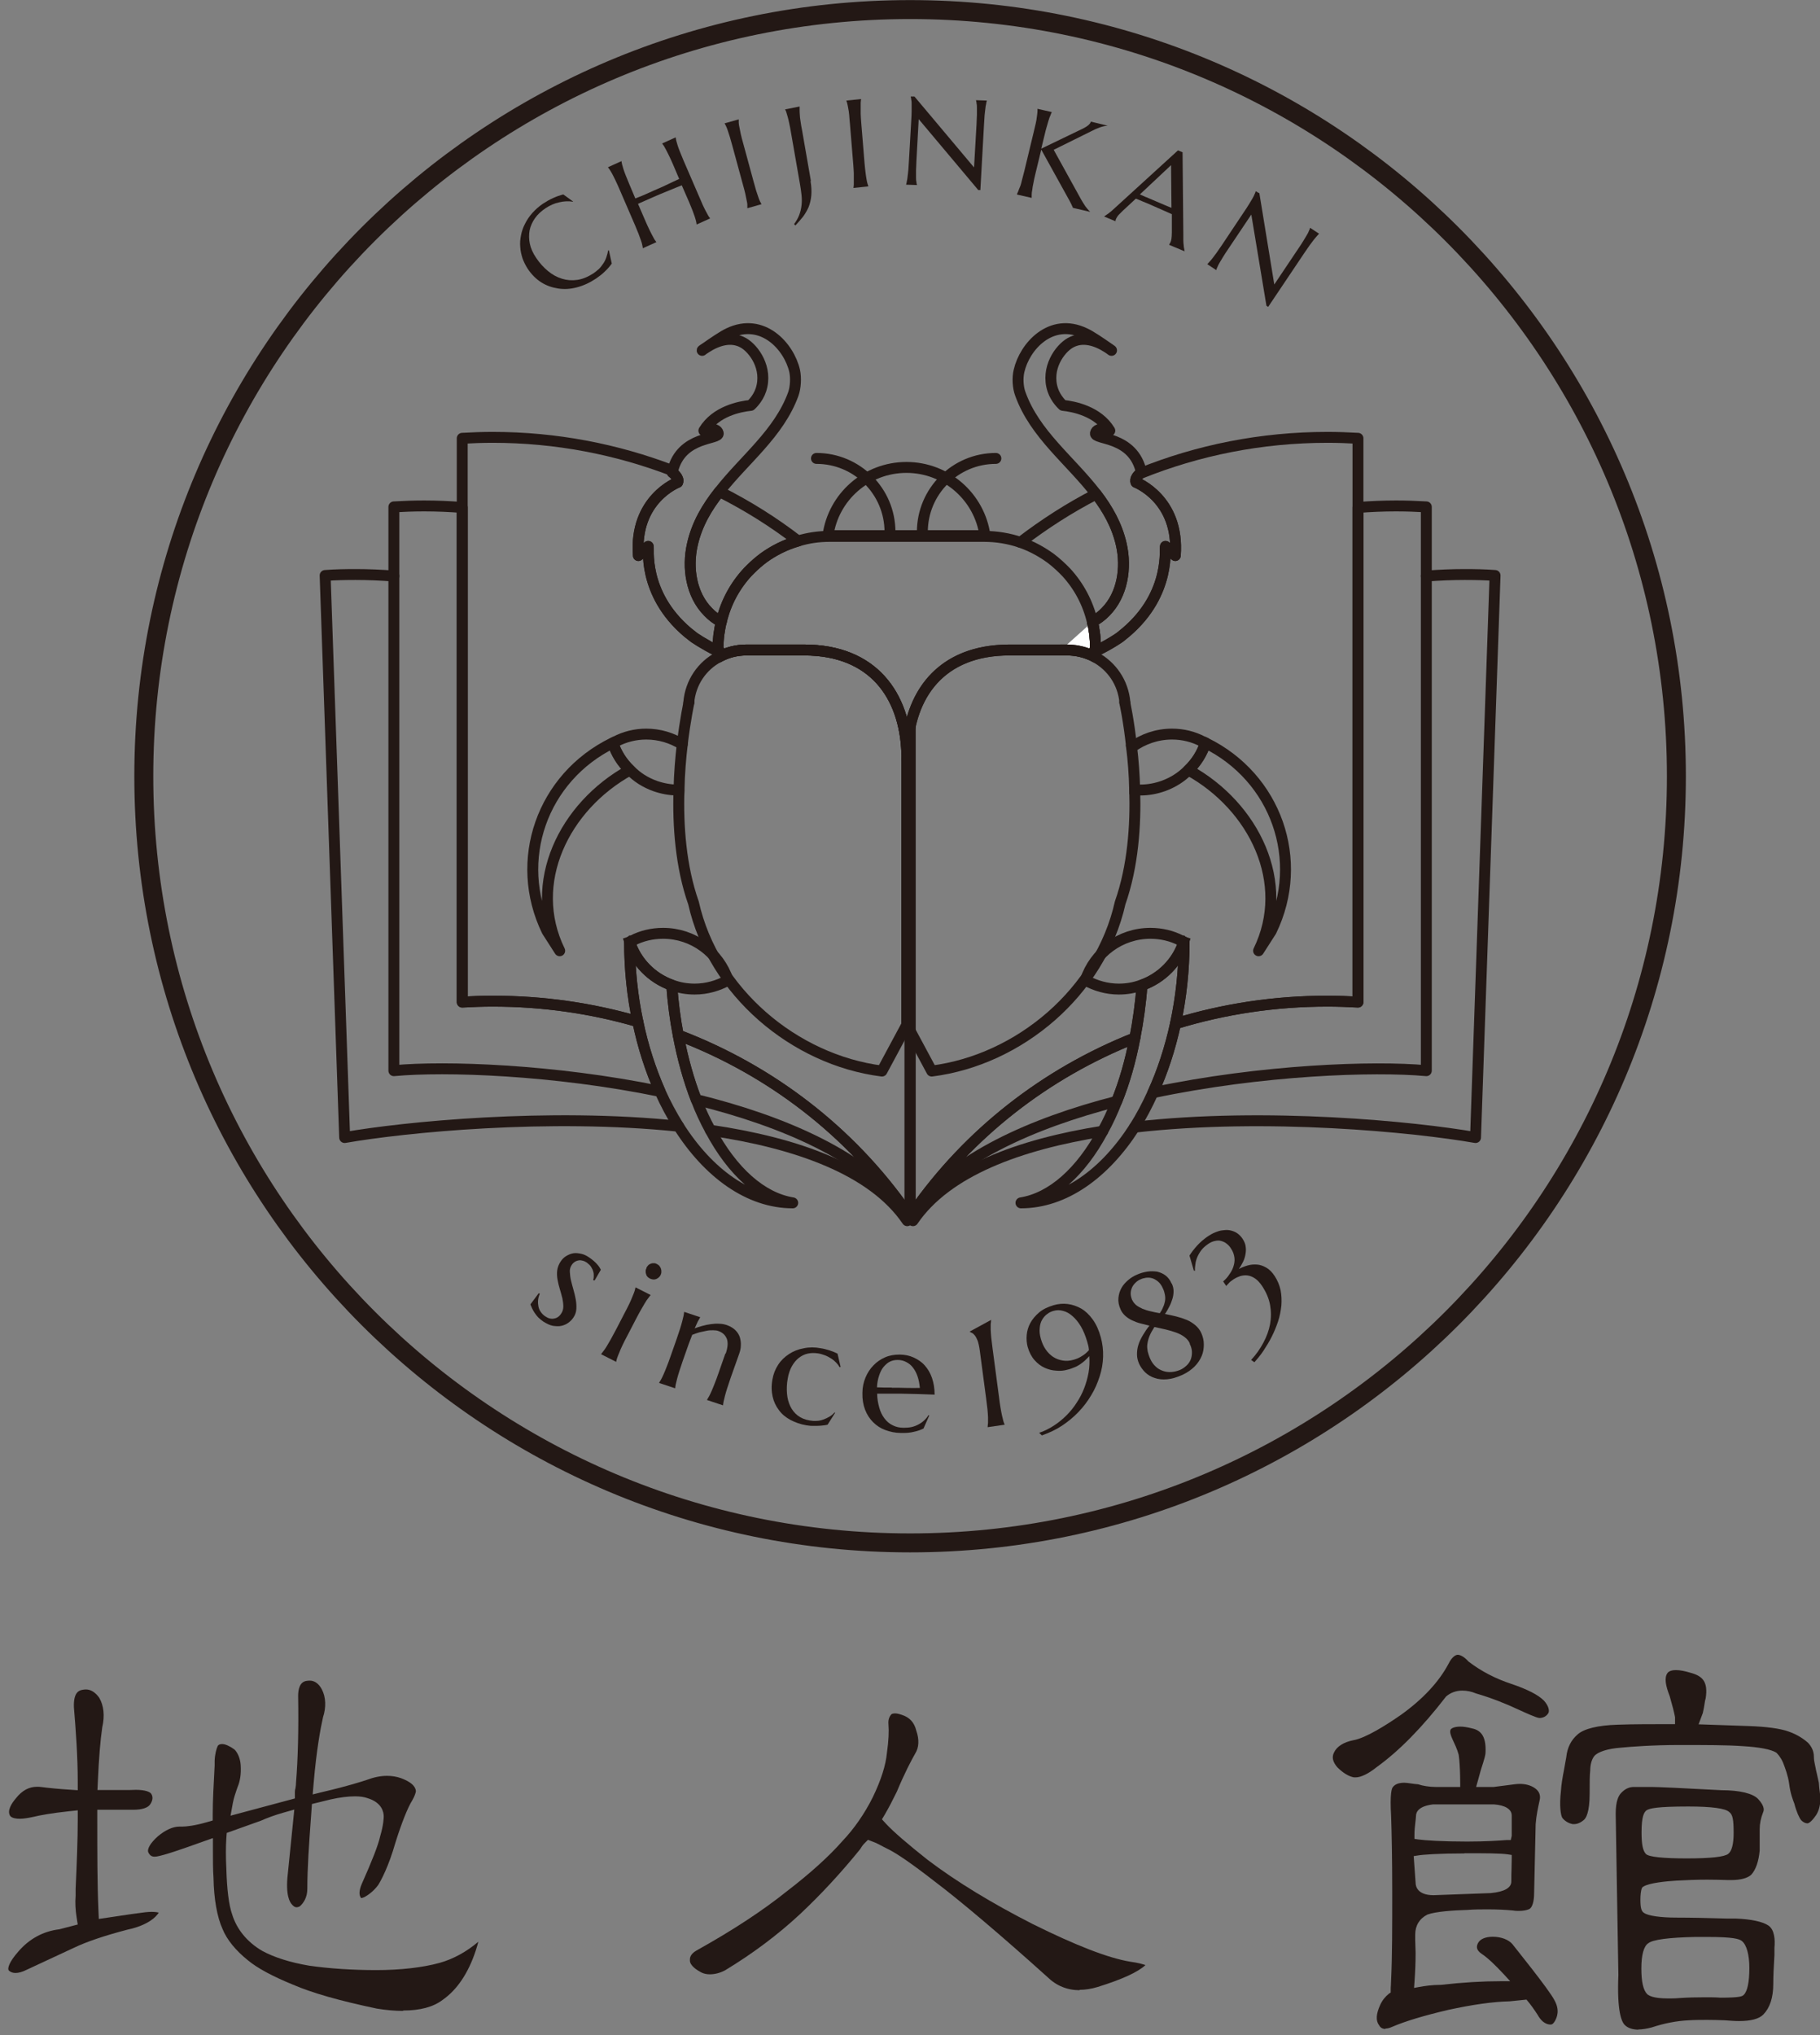 <svg xmlns="http://www.w3.org/2000/svg" width="289" height="323" viewBox="0 0 289 323" fill="none"><rect x="0" y="0" width="289" height="323" fill="#808080" stroke="none"/><g clip-path="url(#clip0_174_217)"><path d="M63.972 319.162C62.695 319.162 61.327 319.04 59.837 318.797C53.908 317.55 49.53 316.304 46.52 314.996C43.236 313.659 40.834 312.351 39.375 311.135C37.429 309.584 36 307.821 35.331 306.148C34.479 304.263 33.962 301.405 33.902 298.03C33.81 296.723 33.81 295.233 33.81 293.561V291.736L32.077 292.345C28.946 293.47 26.24 294.412 24.902 294.655C24.75 294.655 24.628 294.686 24.537 294.686C24.233 294.686 23.807 294.595 23.534 293.956C23.351 293.439 23.898 292.497 25.054 291.463C26.24 290.459 27.456 289.912 28.459 289.912H28.915C29.584 289.912 30.952 289.76 32.837 289.213L33.78 288.939V287.966C33.78 285.747 33.932 283.041 34.084 280.213V279.483C34.115 278.449 34.358 277.568 34.571 277.112C34.662 276.929 34.935 276.808 35.27 276.808C35.756 276.808 36.456 277.112 37.216 277.659C37.733 278.145 38.158 279.118 38.219 280.152C38.31 281.551 38.128 282.676 37.733 283.618L37.581 284.044C37.398 284.591 37.125 285.351 36.973 286.172L36.608 288.179L46.824 285.443V284.439C46.824 284.226 46.854 284.014 46.915 283.831C46.976 283.497 47.006 283.193 47.006 282.919C47.31 279.179 47.432 274.527 47.341 269.176C47.341 268.142 47.584 266.896 48.739 266.774C48.952 266.744 49.074 266.744 49.196 266.744C50.168 266.744 50.776 267.504 51.111 268.142C51.749 269.358 51.81 270.97 51.293 272.551C50.898 274.284 50.26 277.72 49.804 283.01L49.651 284.804L51.385 284.378C55.155 283.497 57.435 282.767 58.256 282.493C59.381 282.068 60.445 281.855 61.449 281.855C62.239 281.855 62.969 281.976 63.668 282.22C65.888 283.041 66.01 283.953 66.04 284.287C66.04 284.439 65.857 285.078 65.462 285.747C64.732 286.902 63.76 289.365 62.786 292.466C61.692 296.297 60.506 298.456 60.05 299.186C59.442 300.007 58.651 300.676 57.861 301.101C57.587 301.223 57.435 301.253 57.344 301.253C56.949 300.767 57.04 299.976 57.435 299.034C59.108 295.263 60.05 292.892 60.385 291.372C60.901 289.639 60.932 288.514 60.932 288.301C60.932 287.662 60.689 286.081 58.317 285.382C57.8 285.199 57.162 285.108 56.371 285.108C55.307 285.108 53.999 285.26 52.51 285.595L49.53 286.324L49.378 288.483C49.074 292.618 48.8 296.51 48.8 299.794C48.8 301.192 48.162 302.074 47.614 302.561C47.614 302.561 47.341 302.713 47.097 302.713C46.854 302.713 46.641 302.591 46.398 302.317C46.033 301.953 45.304 300.828 45.699 297.422L46.733 287.206L44.908 287.723C43.631 288.088 42.385 288.544 41.442 288.97L36 290.916L35.939 291.767C35.848 293.074 35.848 294.747 35.939 296.571C36.03 299.824 36.334 302.348 36.851 303.807C37.581 306.209 39.253 308.246 41.655 309.645C43.571 310.679 46.064 311.469 49.104 311.986C52.297 312.442 55.945 312.686 59.746 312.686C63.547 312.686 67.104 312.29 69.841 311.53C71.999 310.922 74.097 309.767 75.952 308.186C75.861 308.581 75.709 309.067 75.526 309.645C74.34 313.202 72.577 315.817 70.266 317.429C68.776 318.554 66.678 319.101 64.033 319.101L63.972 319.162ZM2.463 313.142C2.037 313.142 1.703 313.02 1.429 312.777C1.095 312.473 1.49 311.348 2.889 309.767C4.622 307.73 6.872 306.513 9.426 306.209L12.345 305.449L12.162 304.294C11.98 303.138 11.919 301.983 12.01 300.858V299.763C12.193 295.78 12.345 292.041 12.345 288.757V287.328L10.915 287.48C8.301 287.753 6.294 288.118 5.321 288.361C4.47 288.544 3.74 288.666 3.132 288.666C2.585 288.666 1.885 288.574 1.612 288.209C1.095 287.389 1.824 286.233 2.554 285.382C3.527 284.166 4.622 283.588 5.868 283.588C6.081 283.588 6.264 283.588 6.476 283.618C7.875 283.801 9.517 283.953 10.976 284.044L12.345 284.135V282.767C12.345 278.784 12.04 274.588 11.736 270.97C11.645 268.477 12.649 268.294 13.074 268.203C13.257 268.173 13.439 268.142 13.622 268.142C14.412 268.142 15.111 268.568 15.75 269.45C16.48 270.696 16.662 272.308 16.236 274.162C15.932 276.199 15.689 279.21 15.537 282.767L15.476 284.105H20.554C20.98 284.105 21.284 284.074 21.557 284.074C23.078 284.074 23.838 284.409 24.02 284.713C24.324 285.199 24.263 285.747 23.868 286.355C23.503 286.932 22.53 287.237 21.192 287.237C20.949 287.237 20.706 287.237 20.463 287.237H15.446V288.514C15.446 294.108 15.446 298.942 15.628 303.138L15.689 304.567L18.76 304.111C20.128 303.898 21.588 303.686 23.078 303.503C23.412 303.473 23.746 303.442 24.05 303.442C24.628 303.442 24.993 303.503 25.206 303.564C25.115 303.716 24.963 303.929 24.689 304.203C23.777 305.115 22.165 305.875 20.22 306.27C16.51 307.243 13.743 308.186 11.706 309.159L4.257 312.625C3.588 312.959 2.98 313.142 2.493 313.142H2.463Z" fill="#231815"></path><path d="M171.454 315.878C169.478 315.878 167.745 315.179 166.316 313.78C158.988 307.182 152.481 301.679 148.407 298.608C144.85 295.841 142.356 294.108 140.806 293.378C140.471 293.226 140.198 293.074 139.924 292.922C139.468 292.679 139.042 292.466 138.617 292.314L137.826 292.01L137.248 292.588C136.944 292.892 136.731 293.257 136.579 293.5C133.63 297.149 130.377 300.676 127.032 303.807C123.536 307.061 119.522 310.071 115.144 312.716C114.353 313.142 113.502 313.354 112.711 313.354C112.225 313.354 111.769 313.263 111.343 313.05C110.705 312.716 109.549 311.986 109.549 311.165C109.549 310.861 109.489 310.223 110.583 309.584C116.269 306.422 121.103 303.26 124.965 300.159C128.583 297.392 131.715 294.564 133.752 292.223C135.606 290.277 137.279 287.875 138.586 285.26C139.894 282.554 140.654 280.183 140.836 278.206C141.11 276.291 141.171 274.77 141.079 273.676C141.019 273.007 141.171 272.52 141.535 272.095C141.535 272.095 141.687 271.943 142.113 271.943C142.417 271.943 142.812 272.034 143.238 272.186C144.454 272.581 145.184 273.402 145.488 274.649C146.005 276.108 145.914 277.385 145.336 278.297C144.728 279.362 143.633 281.429 142.417 284.348L142.144 284.895C141.718 285.777 141.201 286.78 140.532 287.936L140.046 288.757L140.684 289.456C141.839 290.703 144.241 292.77 147.282 295.172C151.934 298.699 157.559 302.105 164.005 305.388C170.937 308.824 175.984 310.77 179.451 311.348C180.758 311.53 181.488 311.743 181.883 311.895C180.667 313.02 178.204 314.145 174.312 315.361C173.309 315.665 172.336 315.817 171.424 315.817L171.454 315.878Z" fill="#231815"></path><path d="M260.237 322.142C259.234 322.142 258.443 321.868 257.987 321.381C257.5 320.895 256.74 319.253 256.984 313.476L256.558 287.875C256.558 285.868 257.014 285.017 257.379 284.622C257.987 283.953 258.656 283.618 259.446 283.618H262.244C263.217 283.618 267.26 283.801 273.372 284.135C276.26 284.135 278.358 284.652 279.179 285.534C280.335 286.78 280.061 287.419 279.97 287.632C279.605 288.544 279.422 289.456 279.422 290.338V293.713C279.27 295.385 278.814 296.784 278.054 297.574C277.477 298.091 276.382 298.395 274.923 298.395C274.77 298.395 274.588 298.395 274.406 298.395C273.341 298.365 272.216 298.334 271.092 298.334C269.389 298.334 267.747 298.395 266.196 298.486C264.615 298.578 261.848 298.851 260.967 299.429L260.815 299.52L260.723 299.672C260.541 300.067 260.48 300.888 260.48 301.496C260.48 302.804 260.632 303.382 261.088 303.625C261.757 304.081 263.733 304.355 266.196 304.355C268.477 304.355 271.244 304.415 274.314 304.507H275.652C278.054 304.598 279.879 304.993 280.791 305.601C281.794 306.27 281.885 307.882 281.764 309.159V310.284C281.642 312.199 281.581 313.811 281.581 314.875C281.581 317.064 281.034 318.675 280 319.74C279.301 320.439 278.024 320.773 276.139 320.773C275.439 320.773 274.679 320.712 273.858 320.652C272.977 320.621 272.064 320.591 271.122 320.591C270.179 320.591 269.206 320.591 268.173 320.652C266.227 320.743 264.22 321.138 262.304 321.777C261.514 321.989 260.754 322.111 260.085 322.111L260.237 322.142ZM271.122 307.425C270.514 307.425 269.875 307.425 269.176 307.425C264.95 307.517 262.426 307.851 261.727 308.429C261.027 308.885 260.632 310.253 260.632 312.412C260.632 314.571 260.936 315.878 261.575 316.517C261.818 316.699 262.396 317.185 264.889 317.185C265.406 317.185 266.014 317.186 266.652 317.125C267.99 317.033 269.328 317.003 270.696 317.003C271.578 317.003 272.429 317.003 273.189 317.064C276.443 317.064 276.686 316.821 276.899 316.608C277.477 316.03 277.781 314.601 277.781 312.321C277.781 310.284 277.355 308.702 276.625 308.094C276.2 307.73 275.227 307.425 271.092 307.425H271.122ZM268.081 286.72C263.065 286.72 261.909 287.024 261.453 287.328C261.058 287.632 260.663 288.27 260.663 290.824C260.663 292.77 260.875 293.743 261.362 294.26C261.818 294.716 264.007 294.959 267.838 294.959C271.669 294.959 273.828 294.716 274.436 294.23C274.983 293.804 275.287 292.709 275.287 290.916C275.287 288.787 275.135 287.997 274.588 287.601C274.01 287.024 271.821 286.72 268.112 286.72H268.081ZM219.981 322.02C219.525 322.02 219.19 321.837 218.977 321.412C218.43 320.712 218.521 319.618 219.16 318.219C219.464 317.52 219.981 316.881 220.558 316.425L220.832 316.243V315.908C220.832 315.665 220.832 315.361 220.862 315.088C220.862 314.783 220.893 314.51 220.893 314.297C221.075 310.496 221.075 305.814 221.075 300.402C221.075 294.99 220.984 290.703 220.893 288.179C220.68 284.622 221.014 283.801 221.166 283.649C221.531 283.162 222.139 282.949 223.021 282.949C223.295 282.949 223.66 283.01 224.116 283.071C224.45 283.132 224.815 283.162 225.18 283.193C225.879 283.436 226.974 283.618 227.947 283.618H231.869C231.869 283.618 231.899 280.304 231.626 278.51C231.139 276.656 229.984 275.287 230.349 274.497C230.562 274.223 231.109 274.041 231.899 274.041C232.386 274.041 232.964 274.132 233.572 274.284C234.849 274.527 236.065 275.196 235.882 278.267C235.822 278.997 235.214 280.608 235.062 281.216C234.909 281.824 234.393 283.618 234.393 283.618H237.19L240.504 283.193C240.778 283.162 241.021 283.132 241.295 283.132C242.146 283.132 242.936 283.314 243.575 283.71C244.426 284.226 244.7 284.956 244.457 285.838C244.244 286.811 243.94 288.209 243.849 289.517L243.605 300.463C243.605 301.831 243.301 302.774 242.815 303.017C242.359 303.199 241.811 303.29 241.203 303.29C240.899 303.29 240.595 303.29 240.291 303.23C239.075 303.108 237.676 303.047 236.217 303.047C235.214 303.047 234.119 303.047 232.964 303.138C230.835 303.199 228.008 303.382 226.67 303.868C225.393 304.507 224.724 305.632 224.724 307.03C224.724 307.273 224.724 307.608 224.724 308.003C224.724 308.55 224.785 309.25 224.785 309.979C224.785 311.439 224.724 312.99 224.602 314.662L224.541 315.513L225.362 315.361C226.183 315.209 227.43 315.027 228.798 315.027C232.325 314.631 235.396 314.449 238.284 314.449H239.805L238.771 313.324C237.433 311.895 236.308 310.8 235.274 310.101C234.362 309.493 234.453 308.915 234.666 308.459C234.97 307.79 235.822 307.395 237.038 307.395C238.376 307.395 239.561 307.851 240.17 308.581C240.382 308.885 245.947 315.726 246.828 317.459C247.71 319.04 247.254 320.165 246.889 320.804C246.615 321.26 246.403 321.321 246.281 321.321C246.281 321.321 246.129 321.321 246.068 321.321C245.338 321.26 244.67 320.712 244.153 319.77C243.697 319.071 243.058 318.128 242.389 317.368C242.389 317.368 240.291 317.581 239.713 317.642C237.068 317.702 233.845 318.158 229.923 319.01C225.94 319.952 223.143 320.804 221.075 321.685C220.68 321.868 220.345 321.959 220.041 321.959L219.981 322.02ZM232.538 294.169C228.433 294.169 225.94 294.351 225.058 294.503L224.481 294.595L224.785 298.821C224.785 299.368 225.058 300.797 227.643 300.797L236.734 300.463C238.923 300.25 239.987 299.611 239.987 298.608C239.987 297.909 239.987 297.24 240.018 296.632C240.018 296.054 240.048 295.507 240.048 294.99V294.412L239.47 294.321C238.254 294.138 235.852 294.138 232.507 294.138L232.538 294.169ZM227.551 286.385C225.332 286.659 224.845 287.541 224.845 288.24C224.845 288.514 224.785 288.848 224.754 289.182C224.663 289.882 224.602 290.581 224.602 291.28V291.858L225.18 291.949C226.335 292.101 229.011 292.284 232.964 292.284C235.913 292.284 238.102 292.132 239.288 292.041H239.896L240.048 291.372V288.149C240.048 287.145 238.984 286.507 237.22 286.385H227.521H227.551ZM249.717 289.517C249.261 289.426 248.561 289.152 248.075 288.514C247.832 288.088 247.588 286.628 247.862 284.257C247.923 283.253 248.105 282.159 248.349 280.912C248.47 280.274 248.592 279.605 248.713 278.875C248.865 277.385 249.474 276.169 250.507 275.287C251.511 274.375 253.761 273.828 256.862 273.737C259.325 273.645 262.396 273.645 265.983 273.645V272.551C265.842 271.781 265.558 270.666 265.132 269.206C264.494 267.564 264.25 266.318 264.767 265.558C265.041 265.162 265.649 265.071 266.135 265.071C266.774 265.071 267.534 265.223 268.446 265.497C270.392 266.014 271.244 266.956 270.848 269.541C270.666 270.088 270.696 270.605 270.392 271.882L269.723 273.676L277.659 273.95C280.456 274.041 282.737 274.345 284.044 274.831C285.534 275.348 286.568 276.139 287.054 276.564C287.662 277.172 288.027 277.963 288.027 278.784C288.027 279.27 288.118 279.757 288.21 280.152L288.301 280.578C288.331 280.791 288.392 281.095 288.483 281.429C288.574 281.855 288.696 282.372 288.818 282.949C288.848 283.497 288.909 284.014 288.97 284.47C289.03 284.895 289.061 285.23 289.061 285.473C289.061 286.628 288.757 287.662 288.179 288.361C287.632 289.122 287.206 289.395 286.993 289.395C286.689 289.395 286.324 289.213 286.02 288.909C285.716 288.544 285.26 287.571 284.926 286.264C284.683 285.655 284.287 284.622 284.105 283.132C283.922 281.824 283.497 280.699 283.132 279.757C282.737 278.845 282.25 278.358 282.068 278.176C281.186 277.629 279.301 277.294 276.747 277.142C274.193 276.96 270.848 276.96 266.622 276.96C262.396 276.96 258.929 277.233 257.348 277.385C255.281 277.537 253.7 278.054 253.153 278.723C252.727 279.27 252.514 280.122 252.514 281.003C252.423 281.733 252.423 282.889 252.423 284.652C252.423 287.693 251.815 288.574 251.541 288.818C251.024 289.274 250.477 289.517 249.96 289.517H249.778H249.717ZM215.237 282.098C215.237 282.098 215.055 282.098 214.994 282.098C214.173 281.946 213.261 281.399 212.379 280.517C211.65 279.696 211.437 278.906 211.832 278.145C212.288 277.172 213.383 276.504 214.903 276.199C216.849 275.865 220.072 273.828 222.443 272.186C225.97 269.662 228.494 266.926 230.014 264.068C230.531 263.004 231.139 262.639 231.474 262.639C231.869 262.639 232.538 262.973 233.176 263.703C235.183 265.254 237.494 266.439 239.987 267.26C242.511 268.112 244.244 268.993 245.156 269.906C245.947 270.787 246.038 271.517 245.886 271.852C245.612 272.368 245.065 272.673 244.457 272.673C244.031 272.673 242.237 271.852 241.173 271.365C239.045 270.362 236.703 269.45 234.393 268.781C233.693 268.477 232.933 268.325 232.203 268.325C231.2 268.325 230.318 268.659 229.619 269.267C225.818 274.193 222.139 277.933 218.582 280.487C217.305 281.52 216.089 282.098 215.268 282.098H215.237Z" fill="#231815"></path><path d="M91.033 31.925L90.972 32.017C90.303 31.895 89.573 31.925 88.813 32.108C88.053 32.26 87.323 32.594 86.624 33.05C85.955 33.506 85.377 34.023 84.952 34.631C84.526 35.239 84.252 35.847 84.1 36.547C83.979 37.216 83.979 37.946 84.131 38.675C84.283 39.405 84.617 40.165 85.134 40.925C85.681 41.746 86.32 42.445 87.019 43.023C87.719 43.601 88.448 43.996 89.239 44.239C90.029 44.483 90.82 44.543 91.671 44.422C92.522 44.3 93.374 43.935 94.225 43.388C94.529 43.175 94.833 42.932 95.107 42.689C95.38 42.415 95.593 42.111 95.806 41.807C96.019 41.503 96.171 41.168 96.293 40.804C96.414 40.469 96.505 40.104 96.566 39.739H96.688L97.144 41.837C96.84 42.263 96.475 42.689 96.049 43.084C95.624 43.51 95.137 43.874 94.651 44.209C93.647 44.878 92.644 45.334 91.61 45.608C90.576 45.881 89.604 45.942 88.631 45.79C87.658 45.638 86.776 45.334 85.955 44.817C85.134 44.3 84.404 43.57 83.796 42.658C83.462 42.141 83.188 41.594 82.975 41.016C82.793 40.439 82.641 39.831 82.61 39.192C82.55 38.584 82.61 37.946 82.732 37.337C82.854 36.699 83.067 36.091 83.371 35.513C83.675 34.905 84.039 34.358 84.526 33.81C85.012 33.263 85.56 32.777 86.229 32.321C87.293 31.621 88.357 31.135 89.451 30.861L91.002 31.986L91.033 31.925Z" fill="#231815"></path><path d="M108.364 29.371C108.12 29.462 107.816 29.584 107.451 29.736C107.087 29.888 106.691 30.04 106.266 30.223C105.84 30.405 105.384 30.587 104.928 30.77C104.472 30.952 104.016 31.165 103.59 31.348C103.164 31.53 102.739 31.712 102.343 31.895C101.948 32.077 101.614 32.229 101.31 32.351L102.465 35.027C102.678 35.544 102.891 35.969 103.073 36.364C103.256 36.729 103.408 37.064 103.56 37.337C103.712 37.611 103.833 37.824 103.924 38.006C104.046 38.189 104.137 38.31 104.228 38.432L102.07 39.405C102.07 39.222 102.009 39.071 101.979 38.858C101.948 38.645 101.857 38.402 101.766 38.128C101.674 37.854 101.553 37.52 101.401 37.125C101.249 36.729 101.066 36.304 100.854 35.787L98.33 29.949C98.117 29.432 97.904 29.006 97.722 28.611C97.539 28.246 97.387 27.912 97.235 27.638C97.083 27.364 96.962 27.152 96.84 26.969C96.718 26.787 96.627 26.665 96.536 26.544L98.695 25.571C98.695 25.753 98.756 25.905 98.786 26.118C98.847 26.331 98.908 26.574 98.999 26.848C99.09 27.121 99.212 27.486 99.364 27.851C99.516 28.246 99.698 28.672 99.911 29.189L100.884 31.5C101.188 31.378 101.553 31.226 101.948 31.074C102.343 30.892 102.769 30.739 103.195 30.527C103.62 30.344 104.046 30.131 104.502 29.949C104.958 29.767 105.384 29.554 105.779 29.371C106.174 29.189 106.57 29.006 106.935 28.824C107.299 28.642 107.603 28.52 107.847 28.398L106.904 26.179C106.691 25.662 106.478 25.236 106.296 24.841C106.114 24.476 105.962 24.142 105.81 23.868C105.658 23.594 105.536 23.381 105.445 23.199C105.323 23.017 105.232 22.895 105.141 22.773L107.299 21.8C107.299 21.983 107.36 22.135 107.391 22.348C107.451 22.561 107.512 22.804 107.603 23.077C107.695 23.381 107.816 23.716 107.968 24.081C108.12 24.476 108.303 24.902 108.516 25.419L111.039 31.256C111.252 31.773 111.465 32.199 111.617 32.594C111.799 32.959 111.951 33.294 112.103 33.567C112.255 33.841 112.377 34.054 112.468 34.236C112.559 34.419 112.681 34.54 112.772 34.662L110.614 35.635C110.614 35.452 110.553 35.3 110.522 35.087C110.462 34.875 110.401 34.631 110.309 34.358C110.218 34.084 110.097 33.75 109.945 33.354C109.793 32.959 109.61 32.533 109.397 32.017L108.242 29.371H108.364Z" fill="#231815"></path><path d="M118.671 33.02C118.671 33.02 118.671 32.716 118.671 32.503C118.671 32.29 118.61 32.047 118.549 31.743C118.488 31.439 118.428 31.104 118.336 30.709C118.245 30.314 118.124 29.827 117.971 29.311L116.299 23.169C116.147 22.621 116.026 22.165 115.904 21.77C115.782 21.375 115.661 21.04 115.569 20.736C115.478 20.463 115.387 20.219 115.296 20.037C115.205 19.855 115.144 19.703 115.053 19.581L117.303 18.942C117.303 19.125 117.303 19.307 117.303 19.49C117.303 19.703 117.363 19.946 117.424 20.25C117.485 20.554 117.546 20.888 117.637 21.314C117.728 21.709 117.85 22.196 118.002 22.713L119.674 28.854C119.826 29.402 119.948 29.858 120.069 30.253C120.191 30.648 120.313 30.983 120.404 31.256C120.495 31.53 120.586 31.773 120.678 31.956C120.769 32.138 120.86 32.29 120.921 32.412L118.671 33.05V33.02Z" fill="#231815"></path><path d="M128.705 28.733C128.857 29.614 128.887 30.375 128.826 31.044C128.765 31.712 128.613 32.321 128.4 32.868C128.157 33.415 127.853 33.932 127.519 34.388C127.154 34.844 126.759 35.3 126.303 35.787L126.09 35.574C126.455 35.087 126.728 34.601 126.911 34.114C127.093 33.628 127.215 33.142 127.275 32.594C127.336 32.077 127.336 31.53 127.275 30.952C127.215 30.375 127.123 29.736 127.002 29.067L125.603 21.04C125.512 20.493 125.421 20.006 125.33 19.611C125.238 19.216 125.178 18.851 125.086 18.578C124.995 18.304 124.934 18.03 124.873 17.848C124.813 17.665 124.752 17.483 124.661 17.361L126.971 16.905C126.971 17.088 126.971 17.27 126.971 17.453C126.971 17.635 126.971 17.909 127.002 18.213C127.002 18.517 127.063 18.881 127.123 19.277C127.184 19.672 127.245 20.159 127.367 20.706L128.765 28.733H128.705Z" fill="#231815"></path><path d="M135.515 29.827C135.515 29.827 135.576 29.523 135.576 29.311C135.576 29.098 135.576 28.854 135.576 28.55C135.576 28.246 135.576 27.881 135.576 27.486C135.576 27.061 135.515 26.604 135.485 26.027L134.968 19.703C134.907 19.155 134.877 18.669 134.846 18.273C134.816 17.878 134.755 17.513 134.694 17.209C134.633 16.905 134.603 16.662 134.542 16.449C134.481 16.236 134.451 16.084 134.39 15.963L136.731 15.719C136.731 15.902 136.671 16.084 136.671 16.267C136.671 16.48 136.671 16.723 136.671 17.027C136.671 17.331 136.671 17.696 136.671 18.091C136.671 18.517 136.731 18.973 136.762 19.55L137.279 25.875C137.339 26.422 137.37 26.909 137.431 27.304C137.491 27.729 137.522 28.064 137.583 28.368C137.643 28.672 137.674 28.915 137.735 29.098C137.795 29.28 137.856 29.462 137.887 29.584L135.546 29.827H135.515Z" fill="#231815"></path><path d="M145.214 15.324L154.67 26.574L155.066 19.703C155.066 19.155 155.126 18.669 155.126 18.243C155.126 17.817 155.126 17.483 155.126 17.179C155.126 16.875 155.126 16.631 155.066 16.419C155.066 16.206 155.005 16.054 154.974 15.902L156.708 15.963C156.647 16.145 156.616 16.297 156.586 16.51C156.525 16.723 156.495 16.966 156.464 17.27C156.434 17.574 156.373 17.939 156.343 18.334C156.312 18.76 156.282 19.216 156.251 19.794L155.674 30.162H155.339L145.883 18.912L145.518 25.571C145.518 26.118 145.458 26.604 145.458 27.03C145.458 27.456 145.458 27.79 145.458 28.094C145.458 28.398 145.458 28.642 145.518 28.854C145.518 29.067 145.579 29.219 145.61 29.371L143.877 29.311C143.937 29.128 143.968 28.976 143.998 28.763C144.059 28.55 144.089 28.307 144.12 28.003C144.15 27.699 144.211 27.364 144.241 26.939C144.272 26.513 144.302 26.057 144.333 25.479L144.698 19.125C144.728 18.578 144.758 18.091 144.758 17.665C144.758 17.24 144.758 16.905 144.758 16.601C144.758 16.297 144.758 16.054 144.698 15.841C144.698 15.628 144.637 15.476 144.606 15.324H145.245H145.214Z" fill="#231815"></path><path d="M161.481 30.8C161.481 30.8 161.633 30.527 161.694 30.344C161.755 30.162 161.846 29.919 161.968 29.645C162.089 29.371 162.181 29.006 162.272 28.611C162.393 28.216 162.485 27.729 162.637 27.212L164.126 21.04C164.248 20.493 164.37 20.037 164.461 19.611C164.552 19.216 164.613 18.851 164.643 18.547C164.704 18.243 164.704 18 164.735 17.787C164.765 17.574 164.735 17.422 164.735 17.27L167.015 17.787C166.954 17.939 166.863 18.091 166.802 18.304C166.711 18.486 166.62 18.73 166.528 19.034C166.437 19.338 166.346 19.672 166.224 20.067C166.103 20.463 165.981 20.949 165.86 21.466L165.343 23.594L171.971 20.402C172.701 20.037 173.126 19.672 173.218 19.307L175.893 19.946C175.498 19.976 175.072 20.067 174.647 20.219C174.221 20.371 173.734 20.584 173.218 20.858L167.319 23.777L171.667 31.652C171.849 31.956 172.001 32.229 172.153 32.442C172.275 32.655 172.397 32.837 172.518 32.959C172.64 33.111 172.731 33.233 172.822 33.324C172.913 33.415 173.005 33.537 173.126 33.628L170.359 32.989C170.359 32.929 170.329 32.837 170.268 32.746C170.238 32.655 170.177 32.533 170.116 32.412C170.055 32.29 169.995 32.169 169.934 32.047C169.873 31.925 169.812 31.804 169.751 31.712L165.343 23.746L164.4 27.638C164.278 28.186 164.157 28.642 164.096 29.067C164.005 29.462 163.944 29.827 163.914 30.131C163.853 30.435 163.822 30.679 163.822 30.892C163.822 31.104 163.822 31.256 163.822 31.408L161.542 30.892L161.481 30.8Z" fill="#231815"></path><path d="M185.653 38.827C185.653 38.827 185.714 38.736 185.744 38.675C185.744 38.614 185.805 38.554 185.835 38.523C185.927 38.341 185.987 38.128 186.018 37.885C186.048 37.641 186.079 37.307 186.079 36.912V33.993C185.714 33.841 185.288 33.628 184.71 33.385C184.163 33.142 183.555 32.868 182.916 32.594C182.46 32.381 182.004 32.199 181.548 32.017C181.123 31.834 180.697 31.652 180.362 31.53L178.295 33.446C178.112 33.628 177.9 33.841 177.687 34.054C177.474 34.267 177.322 34.51 177.2 34.783C177.17 34.875 177.139 34.935 177.139 34.996C177.139 35.057 177.139 35.087 177.139 35.118L175.315 34.358C175.467 34.267 175.68 34.114 175.984 33.902C176.288 33.689 176.623 33.385 176.987 33.05L187.052 23.868L187.781 24.172L187.903 37.246C187.903 37.55 187.903 37.854 187.903 38.158C187.903 38.462 187.933 38.706 187.964 38.949C187.964 39.192 188.024 39.405 188.055 39.557C188.055 39.739 188.116 39.831 188.116 39.891L185.653 38.858V38.827ZM182.004 31.287C182.339 31.439 182.704 31.591 183.068 31.743C183.433 31.895 183.798 32.047 184.133 32.199C184.467 32.351 184.832 32.503 185.136 32.625C185.47 32.746 185.744 32.898 186.018 32.989L185.957 26.209L181.001 30.861L181.974 31.287H182.004Z" fill="#231815"></path><path d="M199.974 30.648L202.345 45.151L206.176 39.435C206.48 38.979 206.754 38.584 206.967 38.219C207.18 37.854 207.362 37.55 207.514 37.307C207.666 37.064 207.788 36.821 207.849 36.638C207.94 36.456 208.001 36.304 208.031 36.152L209.46 37.094C209.46 37.094 209.217 37.337 209.095 37.489C208.974 37.641 208.791 37.824 208.609 38.067C208.426 38.31 208.214 38.584 207.97 38.918C207.727 39.253 207.453 39.648 207.149 40.104L201.372 48.709L201.099 48.526L198.697 34.054L194.987 39.587C194.683 40.043 194.41 40.439 194.197 40.804C193.984 41.168 193.802 41.472 193.65 41.716C193.498 41.989 193.376 42.202 193.315 42.385C193.224 42.567 193.163 42.719 193.133 42.871L191.704 41.928C191.704 41.928 191.947 41.685 192.068 41.533C192.22 41.381 192.373 41.199 192.555 40.956C192.737 40.712 192.95 40.439 193.193 40.104C193.437 39.77 193.71 39.374 194.014 38.918L197.541 33.628C197.845 33.172 198.119 32.777 198.332 32.412C198.545 32.047 198.727 31.743 198.879 31.5C199.031 31.226 199.153 31.013 199.214 30.831C199.305 30.648 199.366 30.496 199.396 30.344L199.913 30.648H199.974Z" fill="#231815"></path><path d="M94.347 203.227L94.195 203.167C94.255 202.984 94.286 202.771 94.286 202.528C94.286 202.285 94.286 202.042 94.195 201.798C94.134 201.555 94.012 201.312 93.86 201.069C93.708 200.825 93.465 200.612 93.191 200.4C93.009 200.278 92.796 200.156 92.553 200.096C92.34 200.035 92.127 200.004 91.914 200.035C91.701 200.065 91.519 200.126 91.306 200.248C91.124 200.369 90.941 200.521 90.789 200.765C90.576 201.069 90.455 201.464 90.485 201.859C90.516 202.254 90.546 202.741 90.668 203.227C90.789 203.714 90.911 204.2 91.063 204.717C91.215 205.234 91.337 205.751 91.428 206.268C91.519 206.785 91.549 207.271 91.519 207.758C91.489 208.244 91.337 208.7 91.063 209.095C90.85 209.43 90.576 209.704 90.242 209.947C89.907 210.19 89.543 210.342 89.147 210.433C88.752 210.525 88.296 210.494 87.81 210.433C87.323 210.342 86.837 210.099 86.289 209.764C85.985 209.552 85.712 209.339 85.468 209.095C85.256 208.852 85.043 208.609 84.891 208.366C84.739 208.123 84.587 207.879 84.495 207.666C84.404 207.454 84.313 207.241 84.222 207.028L85.56 205.234L85.712 205.356C85.56 205.69 85.468 206.055 85.438 206.389C85.408 206.724 85.438 207.058 85.499 207.362C85.56 207.666 85.681 207.971 85.864 208.214C86.046 208.487 86.259 208.7 86.563 208.913C87.049 209.248 87.505 209.369 87.962 209.278C88.418 209.217 88.813 208.943 89.087 208.518C89.33 208.183 89.451 207.788 89.451 207.362C89.451 206.937 89.391 206.511 89.299 206.055C89.178 205.599 89.056 205.112 88.904 204.626C88.752 204.139 88.63 203.653 88.539 203.136C88.448 202.65 88.418 202.133 88.478 201.646C88.539 201.16 88.722 200.673 89.026 200.217C89.269 199.852 89.573 199.548 89.938 199.335C90.303 199.123 90.668 198.971 91.063 198.91C91.458 198.849 91.884 198.91 92.309 199.001C92.735 199.092 93.161 199.305 93.556 199.579C94.103 199.944 94.499 200.308 94.803 200.643C95.107 200.977 95.289 201.281 95.411 201.525L94.438 203.197L94.347 203.227Z" fill="#231815"></path><path d="M99.12 208.518C99.424 207.94 99.698 207.423 99.911 206.967C100.124 206.511 100.306 206.116 100.428 205.781C100.58 205.447 100.671 205.173 100.762 204.93C100.823 204.687 100.884 204.504 100.914 204.322L103.316 205.538C103.194 205.69 103.073 205.873 102.921 206.055C102.769 206.237 102.586 206.511 102.404 206.815C102.221 207.119 102.009 207.484 101.765 207.91C101.522 208.335 101.249 208.852 100.944 209.43L99.637 211.954C99.333 212.531 99.059 213.048 98.847 213.504C98.634 213.96 98.451 214.356 98.33 214.69C98.178 215.025 98.086 215.298 97.995 215.541C97.904 215.785 97.874 215.967 97.843 216.149L95.441 214.933C95.563 214.781 95.684 214.599 95.836 214.416C95.989 214.234 96.171 213.96 96.353 213.656C96.536 213.352 96.749 212.987 96.992 212.562C97.235 212.136 97.509 211.619 97.813 211.041L99.12 208.518ZM102.647 201.19C102.647 201.19 102.83 200.917 102.951 200.795C103.073 200.673 103.225 200.613 103.377 200.552C103.529 200.491 103.681 200.491 103.863 200.491C104.046 200.491 104.198 200.552 104.35 200.643C104.502 200.734 104.654 200.825 104.745 200.977C104.836 201.099 104.928 201.251 104.958 201.403C105.019 201.555 105.019 201.707 105.019 201.89C105.019 202.072 104.958 202.224 104.897 202.376C104.745 202.68 104.471 202.893 104.167 203.015C103.863 203.136 103.529 203.075 103.194 202.923C103.042 202.832 102.89 202.741 102.799 202.619C102.678 202.498 102.617 202.346 102.586 202.194C102.526 202.042 102.526 201.89 102.526 201.707C102.526 201.555 102.586 201.373 102.678 201.221L102.647 201.19Z" fill="#231815"></path><path d="M115.235 214.842C115.569 213.869 115.63 213.079 115.417 212.501C115.174 211.893 114.748 211.498 114.08 211.254C113.836 211.163 113.563 211.133 113.228 211.133C112.894 211.133 112.559 211.133 112.164 211.224C111.769 211.315 111.434 211.376 111.039 211.467C110.644 211.589 110.279 211.71 109.914 211.862L109.367 213.291L108.424 215.967C108.211 216.606 108.029 217.153 107.877 217.609C107.725 218.095 107.603 218.491 107.512 218.856C107.421 219.19 107.36 219.494 107.299 219.737C107.238 219.981 107.238 220.193 107.208 220.345L104.654 219.494C104.745 219.312 104.867 219.129 104.988 218.916C105.11 218.704 105.232 218.43 105.384 218.095C105.536 217.761 105.688 217.366 105.87 216.91C106.053 216.454 106.265 215.906 106.478 215.268L107.421 212.592C107.634 211.954 107.816 211.406 107.968 210.95C108.12 210.464 108.242 210.068 108.333 209.704C108.424 209.369 108.485 209.065 108.546 208.822C108.607 208.579 108.607 208.366 108.637 208.214L111.191 209.065C111.069 209.278 110.948 209.491 110.796 209.764C110.674 210.038 110.492 210.403 110.309 210.829C110.705 210.677 111.1 210.555 111.556 210.433C111.982 210.312 112.438 210.221 112.894 210.16C113.35 210.099 113.775 210.068 114.201 210.099C114.627 210.099 115.052 210.19 115.417 210.312C115.995 210.525 116.451 210.798 116.786 211.133C117.12 211.467 117.363 211.862 117.485 212.258C117.606 212.683 117.667 213.109 117.637 213.565C117.637 214.021 117.515 214.477 117.363 214.903L116.025 218.673C115.813 219.312 115.63 219.859 115.478 220.315C115.326 220.801 115.204 221.197 115.113 221.562C115.022 221.926 114.961 222.2 114.9 222.443C114.84 222.687 114.84 222.899 114.809 223.051L112.255 222.2C112.346 222.018 112.468 221.835 112.59 221.622C112.711 221.41 112.833 221.136 112.985 220.801C113.137 220.467 113.289 220.072 113.471 219.616C113.654 219.16 113.867 218.612 114.08 217.974L115.174 214.842H115.235Z" fill="#231815"></path><path d="M132.627 224.207L131.411 226.122C131.198 226.183 130.924 226.214 130.65 226.244C130.377 226.274 130.073 226.305 129.769 226.305C129.465 226.305 129.161 226.305 128.887 226.305C128.583 226.305 128.309 226.244 128.036 226.214C127.093 226.062 126.272 225.757 125.512 225.362C124.782 224.967 124.144 224.45 123.688 223.812C123.201 223.173 122.867 222.474 122.684 221.653C122.502 220.832 122.472 219.95 122.654 218.947C122.806 218.065 123.11 217.305 123.566 216.606C124.022 215.906 124.6 215.359 125.299 214.903C125.998 214.447 126.759 214.143 127.64 213.991C128.492 213.808 129.404 213.808 130.346 213.991C130.772 214.052 131.228 214.173 131.715 214.325C132.201 214.477 132.627 214.66 132.992 214.842L133.478 216.94L133.326 217.001C133.174 216.727 132.992 216.484 132.748 216.241C132.505 215.997 132.262 215.785 131.958 215.602C131.654 215.42 131.35 215.237 131.015 215.116C130.681 214.994 130.316 214.872 129.951 214.812C129.343 214.72 128.796 214.72 128.248 214.842C127.701 214.964 127.245 215.207 126.819 215.541C126.394 215.876 126.029 216.332 125.725 216.879C125.421 217.426 125.208 218.065 125.086 218.795C124.934 219.616 124.904 220.406 124.965 221.166C125.026 221.926 125.208 222.595 125.482 223.173C125.755 223.751 126.151 224.268 126.667 224.663C127.184 225.058 127.823 225.332 128.583 225.453C128.948 225.514 129.282 225.545 129.678 225.514C130.042 225.514 130.407 225.423 130.742 225.301C131.076 225.18 131.411 225.028 131.715 224.845C132.019 224.663 132.292 224.45 132.505 224.176L132.627 224.268V224.207Z" fill="#231815"></path><path d="M143.025 227.43C142.144 227.43 141.353 227.247 140.593 226.974C139.833 226.7 139.194 226.274 138.647 225.727C138.1 225.18 137.674 224.541 137.37 223.751C137.066 222.96 136.914 222.078 136.944 221.075C136.944 220.193 137.127 219.372 137.431 218.643C137.735 217.913 138.16 217.244 138.708 216.697C139.225 216.149 139.863 215.724 140.562 215.42C141.262 215.116 142.022 214.994 142.843 214.994C143.633 214.994 144.393 215.146 145.062 215.45C145.731 215.754 146.339 216.149 146.826 216.697C147.312 217.244 147.708 217.883 147.981 218.673C148.255 219.464 148.407 220.345 148.407 221.349C147.525 221.318 146.643 221.288 145.762 221.258C144.88 221.227 143.968 221.227 142.995 221.197C142.326 221.197 141.657 221.197 141.019 221.197C140.38 221.197 139.802 221.197 139.285 221.197C139.285 222.018 139.437 222.747 139.62 223.416C139.802 224.085 140.076 224.632 140.441 225.119C140.806 225.605 141.231 225.97 141.748 226.214C142.265 226.487 142.843 226.609 143.512 226.609C143.968 226.609 144.393 226.578 144.789 226.487C145.184 226.396 145.549 226.244 145.883 226.062C146.218 225.879 146.522 225.666 146.765 225.423C147.039 225.18 147.252 224.906 147.434 224.602L147.556 224.663L146.643 226.73C146.218 226.943 145.701 227.126 145.123 227.247C144.546 227.399 143.816 227.46 142.995 227.43H143.025ZM141.596 220.254C142.387 220.254 143.177 220.254 143.937 220.285C144.698 220.315 145.427 220.285 146.066 220.285C146.005 219.616 145.883 218.977 145.701 218.46C145.518 217.913 145.275 217.457 144.971 217.062C144.667 216.666 144.333 216.393 143.907 216.18C143.512 215.967 143.056 215.845 142.539 215.845C142.083 215.845 141.657 215.937 141.292 216.119C140.927 216.302 140.593 216.606 140.289 216.97C139.985 217.335 139.772 217.791 139.589 218.339C139.407 218.886 139.285 219.494 139.255 220.193C139.62 220.193 139.985 220.224 140.38 220.224C140.775 220.224 141.171 220.224 141.596 220.224V220.254Z" fill="#231815"></path><path d="M156.829 226.487C156.829 226.305 156.859 226.122 156.89 225.849C156.89 225.605 156.89 225.301 156.89 224.937C156.89 224.572 156.829 224.146 156.798 223.66C156.738 223.173 156.677 222.595 156.586 221.926L155.582 214.356C155.491 213.687 155.369 213.17 155.248 212.805C155.096 212.44 154.944 212.136 154.792 211.954C154.64 211.771 154.488 211.619 154.336 211.558C154.184 211.498 154.062 211.406 153.971 211.345L157.376 209.491V209.552C157.376 209.704 157.346 209.916 157.315 210.16C157.315 210.403 157.315 210.707 157.315 211.072C157.315 211.437 157.376 211.862 157.407 212.349C157.467 212.835 157.528 213.413 157.619 214.082L158.623 221.653C158.714 222.322 158.775 222.899 158.866 223.386C158.957 223.872 159.018 224.298 159.109 224.663C159.201 225.028 159.261 225.301 159.322 225.545C159.383 225.788 159.474 225.97 159.535 226.122L156.829 226.518V226.457V226.487Z" fill="#231815"></path><path d="M165.13 227.369C165.92 227.095 166.68 226.7 167.38 226.244C168.079 225.788 168.748 225.241 169.356 224.632C169.964 224.024 170.511 223.355 170.967 222.626C171.454 221.896 171.849 221.136 172.153 220.345C172.457 219.555 172.701 218.703 172.853 217.852C173.005 217.001 173.035 216.119 172.974 215.237C172.701 215.511 172.457 215.785 172.214 215.997C171.971 216.21 171.728 216.393 171.454 216.575C171.18 216.758 170.907 216.91 170.572 217.031C170.268 217.153 169.903 217.305 169.478 217.396C168.961 217.548 168.383 217.609 167.745 217.548C167.106 217.518 166.498 217.366 165.89 217.092C165.282 216.818 164.765 216.423 164.278 215.876C163.792 215.329 163.427 214.629 163.184 213.778C163.032 213.2 162.971 212.562 163.032 211.893C163.093 211.224 163.275 210.585 163.609 209.977C163.944 209.369 164.4 208.822 165.008 208.305C165.616 207.788 166.407 207.423 167.319 207.15C168.049 206.937 168.809 206.876 169.538 206.967C170.268 207.058 170.998 207.302 171.697 207.697C172.366 208.092 172.974 208.67 173.521 209.43C174.069 210.19 174.494 211.133 174.798 212.258C175.072 213.261 175.194 214.264 175.163 215.329C175.133 216.393 174.951 217.426 174.616 218.46C174.282 219.494 173.856 220.497 173.278 221.44C172.701 222.413 172.032 223.295 171.241 224.116C170.451 224.937 169.569 225.666 168.596 226.305C167.623 226.943 166.559 227.43 165.434 227.825L165.008 227.399L165.13 227.369ZM170.481 215.815C170.937 215.693 171.363 215.511 171.788 215.237C172.214 214.994 172.579 214.66 172.913 214.295C172.913 214.082 172.853 213.839 172.822 213.626C172.761 213.413 172.701 213.17 172.64 212.957C172.366 212.014 172.032 211.193 171.636 210.525C171.241 209.856 170.785 209.308 170.299 208.883C169.812 208.457 169.326 208.183 168.809 208.062C168.292 207.91 167.775 207.91 167.288 208.062C166.924 208.153 166.559 208.335 166.255 208.579C165.92 208.822 165.677 209.126 165.464 209.491C165.251 209.856 165.13 210.312 165.099 210.798C165.038 211.315 165.099 211.862 165.282 212.501C165.464 213.139 165.707 213.687 166.042 214.173C166.376 214.66 166.772 215.055 167.228 215.359C167.684 215.663 168.201 215.845 168.748 215.937C169.295 216.028 169.873 215.997 170.481 215.815Z" fill="#231815"></path><path d="M186.079 203.744C186.261 204.139 186.352 204.535 186.352 204.93C186.352 205.325 186.291 205.751 186.17 206.146C186.048 206.541 185.896 206.967 185.683 207.362C185.471 207.758 185.258 208.183 184.984 208.548C185.592 208.67 186.17 208.791 186.778 208.943C187.386 209.096 187.933 209.278 188.45 209.491C188.967 209.704 189.423 210.008 189.818 210.342C190.214 210.677 190.548 211.102 190.761 211.589C191.004 212.136 191.156 212.744 191.156 213.383C191.156 214.021 191.065 214.629 190.822 215.207C190.579 215.785 190.214 216.362 189.697 216.879C189.18 217.396 188.541 217.852 187.751 218.217C186.869 218.612 186.048 218.856 185.319 218.916C184.589 218.977 183.92 218.916 183.342 218.703C182.765 218.521 182.278 218.217 181.852 217.822C181.457 217.426 181.123 216.97 180.879 216.454C180.667 215.967 180.545 215.481 180.545 214.964C180.545 214.447 180.606 213.96 180.758 213.474C180.91 212.957 181.153 212.47 181.457 211.954C181.761 211.437 182.096 210.92 182.521 210.403C182.004 210.281 181.548 210.16 181.062 210.038C180.575 209.916 180.15 209.734 179.754 209.552C179.359 209.369 178.994 209.126 178.69 208.852C178.386 208.579 178.143 208.275 177.961 207.879C177.656 207.21 177.535 206.602 177.596 205.994C177.656 205.416 177.808 204.9 178.082 204.413C178.356 203.927 178.721 203.531 179.146 203.167C179.572 202.802 180.028 202.528 180.454 202.346C181.031 202.072 181.609 201.92 182.156 201.829C182.734 201.737 183.251 201.768 183.737 201.829C184.224 201.95 184.68 202.133 185.075 202.437C185.471 202.741 185.805 203.167 186.018 203.683L186.079 203.744ZM179.785 206.329C179.937 206.663 180.15 206.906 180.423 207.15C180.697 207.362 181.031 207.545 181.427 207.727C181.822 207.879 182.248 208.031 182.704 208.123C183.16 208.244 183.646 208.335 184.163 208.427C184.376 208.123 184.558 207.818 184.68 207.484C184.832 207.18 184.923 206.846 184.984 206.541C185.045 206.207 185.045 205.873 184.984 205.538C184.923 205.204 184.832 204.839 184.65 204.474C184.437 203.987 184.163 203.623 183.859 203.379C183.555 203.136 183.251 202.954 182.917 202.862C182.582 202.771 182.278 202.771 181.974 202.802C181.64 202.862 181.366 202.923 181.123 203.045C180.819 203.167 180.545 203.349 180.302 203.592C180.058 203.835 179.876 204.079 179.754 204.352C179.633 204.626 179.542 204.96 179.542 205.295C179.542 205.629 179.633 205.994 179.785 206.359V206.329ZM188.937 213.231C188.754 212.805 188.45 212.47 188.085 212.197C187.721 211.923 187.264 211.68 186.748 211.497C186.261 211.315 185.714 211.163 185.106 211.011C184.528 210.889 183.92 210.737 183.312 210.616C182.977 211.133 182.704 211.619 182.521 212.075C182.339 212.531 182.248 212.927 182.187 213.352C182.126 213.778 182.187 214.143 182.248 214.508C182.339 214.872 182.46 215.268 182.643 215.663C182.856 216.149 183.16 216.575 183.494 216.879C183.829 217.214 184.224 217.426 184.65 217.579C185.075 217.731 185.501 217.791 185.987 217.761C186.474 217.731 186.93 217.609 187.386 217.426C187.751 217.274 188.085 217.031 188.389 216.758C188.693 216.484 188.906 216.18 189.058 215.815C189.21 215.45 189.271 215.055 189.271 214.629C189.271 214.204 189.15 213.747 188.906 213.261L188.937 213.231Z" fill="#231815"></path><path d="M195.17 202.315C195.474 201.92 195.687 201.525 195.839 201.069C195.991 200.612 196.082 200.126 196.021 199.64C195.96 199.153 195.808 198.636 195.444 198.119C195.261 197.815 195.018 197.572 194.775 197.39C194.531 197.177 194.227 197.055 193.923 196.964C193.619 196.873 193.285 196.873 192.92 196.964C192.555 197.025 192.19 197.207 191.825 197.45C191.4 197.754 191.035 198.058 190.761 198.423C190.488 198.788 190.275 199.153 190.123 199.518C189.971 199.883 189.849 200.278 189.819 200.643C189.758 201.008 189.727 201.342 189.758 201.677H189.575L188.876 199.275C189.059 199.001 189.241 198.727 189.454 198.454C189.667 198.18 189.879 197.937 190.123 197.663C190.366 197.39 190.64 197.146 190.944 196.873C191.248 196.629 191.582 196.356 191.977 196.113C192.19 195.991 192.403 195.839 192.677 195.717C192.95 195.596 193.254 195.474 193.558 195.383C193.863 195.292 194.197 195.261 194.531 195.231C194.866 195.2 195.2 195.231 195.535 195.322C195.869 195.413 196.173 195.535 196.477 195.748C196.781 195.961 197.055 196.234 197.298 196.599C197.602 197.055 197.785 197.511 197.815 197.967C197.876 198.423 197.815 198.879 197.724 199.305C197.633 199.731 197.481 200.126 197.268 200.491C197.085 200.856 196.903 201.16 196.721 201.403C197.116 201.19 197.572 201.008 198.089 200.856C198.606 200.704 199.092 200.673 199.579 200.704C200.096 200.734 200.582 200.917 201.069 201.19C201.555 201.464 202.011 201.92 202.406 202.528C202.862 203.227 203.166 203.957 203.349 204.778C203.501 205.569 203.531 206.389 203.471 207.21C203.379 208.031 203.227 208.883 202.954 209.704C202.68 210.525 202.346 211.345 201.95 212.136C201.555 212.927 201.099 213.656 200.643 214.356C200.187 215.055 199.67 215.663 199.183 216.21L198.667 215.845C199.457 214.994 200.096 214.082 200.612 213.109C201.129 212.136 201.494 211.163 201.677 210.16C201.859 209.156 201.859 208.123 201.677 207.119C201.494 206.116 201.069 205.112 200.43 204.139C200.065 203.592 199.7 203.197 199.305 202.923C198.91 202.65 198.515 202.498 198.119 202.437C197.724 202.376 197.329 202.437 196.964 202.528C196.599 202.65 196.265 202.802 195.93 203.014C195.748 203.136 195.565 203.258 195.413 203.379C195.261 203.501 195.14 203.623 195.048 203.744C194.927 203.866 194.805 203.987 194.714 204.109L194.227 203.379C194.562 203.106 194.866 202.771 195.14 202.376L195.17 202.315Z" fill="#231815"></path><path d="M144.515 244.882C211.718 244.882 266.196 190.404 266.196 123.201C266.196 55.999 211.718 1.52 144.515 1.52C77.313 1.52 22.834 55.999 22.834 123.201C22.834 190.404 77.313 244.882 144.515 244.882Z" stroke="#231815" stroke-width="3.01" stroke-miterlimit="10"></path><path d="M144.059 193.741C138.556 185.653 126.485 181.397 112.803 179.39" stroke="#231815" stroke-width="1.733" stroke-linecap="round" stroke-linejoin="round"></path><path d="M62.543 91.428C60.506 91.276 58.499 91.185 56.462 91.185C54.851 91.185 53.239 91.215 51.628 91.337L54.729 180.545C64.094 178.903 87.08 176.593 107.755 178.751" stroke="#231815" stroke-width="1.733" stroke-linecap="round" stroke-linejoin="round"></path><path d="M104.806 173.218C87.901 169.751 70.661 169.174 62.543 169.934V80.452C64.124 80.361 65.736 80.3 67.347 80.3C69.384 80.3 71.421 80.391 73.398 80.543V159.049C75.009 158.958 76.59 158.897 78.232 158.897C86.228 158.897 93.982 160.022 101.279 162.15C102.1 166.133 103.316 169.843 104.806 173.218Z" stroke="#231815" stroke-width="1.733" stroke-linecap="round" stroke-linejoin="round"></path><path d="M143.876 192.251C137.4 183.555 124.478 177.961 110.553 174.525C109.367 171.454 108.394 168.018 107.694 164.278C122.411 169.873 134.998 179.603 143.876 192.251Z" stroke="#231815" stroke-width="1.733" stroke-linecap="round" stroke-linejoin="round"></path><path d="M112.438 97.114C109.762 94.408 109.093 90.151 109.945 86.411C110.674 83.158 112.286 80.482 114.232 78.019C118.64 80.239 122.836 82.854 126.728 85.864C124.721 86.442 122.897 87.354 121.255 88.54C120.526 89.087 119.857 89.665 119.218 90.303C119.066 90.455 118.914 90.607 118.762 90.759C116.725 92.948 115.235 95.654 114.536 98.695C113.776 98.299 113.076 97.783 112.438 97.114Z" stroke="#231815" stroke-width="1.733" stroke-linecap="round" stroke-linejoin="round"></path><path d="M144.515 115.387V193.102C144.302 192.829 144.12 192.525 143.877 192.251C134.998 179.603 122.411 169.873 107.695 164.278C107.208 161.785 106.874 159.14 106.661 156.373C103.499 155.248 101.006 152.725 99.972 149.532C99.972 153.91 100.428 158.137 101.279 162.15C93.982 160.022 86.229 158.897 78.232 158.897C76.59 158.897 75.009 158.958 73.398 159.049V69.567C75.009 69.475 76.59 69.415 78.232 69.415C88.296 69.415 97.935 71.3 106.813 74.705C106.783 74.796 106.783 74.888 106.752 74.979C106.752 74.979 107.938 75.861 107.604 76.56C107.604 76.56 100.671 79.205 101.37 88.175C101.37 88.175 102.708 86.837 102.921 86.715C103.134 86.624 101.796 94.104 109.185 100.367L110.188 101.158C110.188 101.158 111.739 102.252 114.049 103.377C114.049 103.681 114.08 103.985 114.11 104.289C115.448 103.56 116.938 103.164 118.519 103.164H127.701C138.617 103.164 143.664 110.31 143.998 119.461C144.059 118.063 144.211 116.695 144.515 115.387Z" stroke="#231815" stroke-width="1.733" stroke-linecap="round" stroke-linejoin="round"></path><path d="M226.487 91.428C228.524 91.276 230.531 91.185 232.568 91.185C234.179 91.185 235.791 91.215 237.402 91.337L234.301 180.545C224.754 178.873 201.129 176.501 180.15 178.903" stroke="#231815" stroke-width="1.733" stroke-linecap="round" stroke-linejoin="round"></path><path d="M175.102 179.542C161.876 181.64 150.322 185.866 144.971 193.741" stroke="#231815" stroke-width="1.733" stroke-linecap="round" stroke-linejoin="round"></path><path d="M180.211 164.735C179.511 168.414 178.538 171.789 177.322 174.799C163.853 178.265 151.448 183.799 145.154 192.251C153.789 179.937 165.981 170.36 180.211 164.735Z" stroke="#231815" stroke-width="1.733" stroke-linecap="round" stroke-linejoin="round"></path><path d="M226.487 80.452V169.934C218.187 169.174 200.339 169.782 183.069 173.43C184.589 170.116 185.805 166.407 186.657 162.485C194.288 160.143 202.406 158.897 210.798 158.897C212.44 158.897 214.021 158.958 215.633 159.049V80.543C217.609 80.391 219.646 80.3 221.683 80.3C223.295 80.3 224.906 80.361 226.487 80.452Z" stroke="#231815" stroke-width="1.733" stroke-linecap="round" stroke-linejoin="round"></path><path d="M108.333 118.154C108.09 120.252 107.877 122.715 107.816 125.39H107.634C106.387 125.39 105.141 125.147 104.016 124.752C102.495 124.205 101.127 123.353 100.033 122.198C98.786 121.012 97.874 119.553 97.326 117.911C97.418 117.85 97.509 117.82 97.6 117.759C97.6 117.728 97.631 117.728 97.661 117.728C97.691 117.698 97.722 117.698 97.752 117.698C99.212 116.938 100.884 116.512 102.617 116.512C104.715 116.512 106.691 117.12 108.333 118.154Z" stroke="#231815" stroke-width="1.733" stroke-miterlimit="10"></path><path d="M88.874 150.9L86.867 147.769C81.425 136.549 86.107 123.384 97.296 117.911C97.843 119.583 98.755 121.042 100.002 122.228C89.573 127.975 83.614 140.137 88.874 150.9Z" stroke="#231815" stroke-width="1.733" stroke-linecap="round" stroke-linejoin="round"></path><path d="M191.4 117.911C190.883 119.553 189.94 121.012 188.724 122.198C187.599 123.353 186.231 124.205 184.711 124.752C183.586 125.147 182.369 125.39 181.092 125.39C180.788 125.39 180.484 125.39 180.18 125.33C180.119 122.867 179.937 120.586 179.694 118.61C181.488 117.303 183.707 116.512 186.109 116.512C187.873 116.512 189.515 116.938 190.974 117.698C190.974 117.698 191.004 117.708 191.065 117.728C191.065 117.728 191.126 117.728 191.156 117.759C191.248 117.82 191.308 117.85 191.369 117.88L191.4 117.911Z" stroke="#231815" stroke-width="1.733" stroke-miterlimit="10"></path><path d="M199.852 150.9L201.859 147.769C207.301 136.549 202.619 123.384 191.43 117.911C190.883 119.583 189.971 121.042 188.724 122.228C199.153 127.975 205.112 140.137 199.852 150.9Z" stroke="#231815" stroke-width="1.733" stroke-linecap="round" stroke-linejoin="round"></path><path d="M111.83 55.368C111.83 55.368 111.586 55.52 111.495 55.611C111.495 55.58 111.556 55.55 111.617 55.52C111.678 55.459 111.769 55.428 111.83 55.368Z" fill="white" stroke="#231815" stroke-width="1.733" stroke-linecap="round" stroke-linejoin="round"></path><path d="M109.944 86.411C109.093 90.151 109.762 94.408 112.438 97.114C113.076 97.783 113.775 98.299 114.535 98.695C114.414 99.029 114.353 99.364 114.323 99.698C114.292 99.82 114.262 99.941 114.262 100.093C114.201 100.397 114.14 100.732 114.11 101.066C114.049 101.644 114.019 102.222 114.019 102.799C114.019 102.982 114.019 103.195 114.049 103.377C111.738 102.252 110.188 101.158 110.188 101.158L109.184 100.367C101.796 94.104 103.134 86.624 102.921 86.715C102.708 86.837 101.37 88.175 101.37 88.175C100.671 79.205 107.603 76.56 107.603 76.56C107.938 75.861 106.752 74.979 106.752 74.979C106.782 74.888 106.782 74.796 106.813 74.705C108.211 69.08 114.292 69.84 114.049 68.746C113.775 67.651 111.769 68.35 111.769 68.35C113.654 65.249 117.485 64.519 119.218 64.337C119.218 64.337 120.343 63.364 120.829 61.874C121.954 58.438 119.704 55.368 118.062 54.425C116.086 53.3 113.897 54.03 112.103 55.185C113.106 54.486 114.779 53.331 115.691 52.905C121.103 50.32 125.299 55.003 126.181 58.864C126.424 59.989 126.333 61.509 125.968 62.543C123.687 68.807 118.215 72.911 114.231 78.019C112.286 80.482 110.674 83.158 109.944 86.411Z" stroke="#231815" stroke-width="1.733" stroke-linecap="round" stroke-linejoin="round"></path><path d="M168.474 103.164H169.447C170.663 103.164 171.849 103.408 172.944 103.833" fill="white"></path><path d="M168.474 103.164H169.447C170.663 103.164 171.849 103.408 172.944 103.833" stroke="#231815" stroke-width="1.733" stroke-linecap="round" stroke-linejoin="round"></path><path d="M176.501 55.611C176.501 55.611 176.288 55.459 176.167 55.368C176.227 55.428 176.319 55.459 176.379 55.52C176.44 55.55 176.471 55.58 176.501 55.611Z" fill="white" stroke="#231815" stroke-width="1.733" stroke-linecap="round" stroke-linejoin="round"></path><path d="M156.404 85.013H131.471C132.323 78.871 137.583 74.188 143.938 74.188C150.292 74.188 155.552 78.901 156.404 85.013Z" stroke="#231815" stroke-width="1.733" stroke-linecap="round" stroke-linejoin="round"></path><path d="M173.461 98.695C173.795 100.002 173.947 101.37 173.947 102.799C173.947 102.982 173.947 103.164 173.917 103.377C173.613 103.529 173.278 103.681 172.944 103.833C171.849 103.408 170.663 103.164 169.447 103.164H168.474" fill="white"></path><path d="M173.461 98.695C173.795 100.002 173.947 101.37 173.947 102.799C173.947 102.982 173.947 103.164 173.917 103.377C173.613 103.529 173.278 103.681 172.944 103.833C171.849 103.408 170.663 103.164 169.447 103.164H168.474" stroke="#231815" stroke-width="1.733" stroke-linecap="round" stroke-linejoin="round"></path><path d="M186.626 88.175C186.626 88.175 185.288 86.837 185.075 86.715C184.832 86.624 186.17 94.104 178.782 100.367L177.809 101.158C177.809 101.158 176.227 102.283 173.917 103.377C173.947 103.164 173.947 102.982 173.947 102.799C173.947 101.37 173.795 100.002 173.461 98.695C174.19 98.299 174.92 97.783 175.559 97.114C178.234 94.408 178.903 90.151 178.052 86.411C177.352 83.34 175.863 80.756 174.069 78.415C170.025 73.124 164.339 68.959 162.028 62.543C161.633 61.509 161.542 59.989 161.815 58.864C162.697 55.003 166.863 50.32 172.275 52.905C173.217 53.331 174.89 54.486 175.893 55.185C174.099 54.03 171.91 53.3 169.934 54.425C168.292 55.368 166.042 58.438 167.167 61.874C167.653 63.364 168.778 64.337 168.778 64.337C170.481 64.519 174.342 65.249 176.227 68.35C176.227 68.35 174.19 67.651 173.947 68.746C173.704 69.871 179.967 69.05 181.244 74.979C181.244 74.979 181.153 75.04 181.031 75.161C180.697 75.435 180.15 76.043 180.393 76.56C180.393 76.56 187.325 79.205 186.626 88.175Z" stroke="#231815" stroke-width="1.733" stroke-linecap="round" stroke-linejoin="round"></path><path d="M215.633 69.567V159.049C214.021 158.958 212.44 158.897 210.798 158.897C202.406 158.897 194.288 160.143 186.657 162.485C187.538 158.38 188.025 154.032 188.025 149.532C186.991 152.725 184.498 155.248 181.336 156.373C181.123 159.292 180.728 162.089 180.211 164.735C165.981 170.359 153.789 179.937 145.154 192.251C144.91 192.525 144.728 192.829 144.515 193.102V115.387C144.211 116.695 144.059 118.063 143.998 119.461C143.664 110.31 138.617 103.164 127.701 103.164H118.519C117.303 103.164 116.117 103.408 115.053 103.833C114.688 103.681 114.353 103.529 114.049 103.377C114.019 103.195 114.019 102.982 114.019 102.799C114.019 101.37 114.201 100.002 114.536 98.695C115.235 95.654 116.725 92.948 118.762 90.759C118.914 90.607 119.066 90.455 119.218 90.303C119.857 89.665 120.526 89.087 121.255 88.54C122.897 87.354 124.721 86.442 126.728 85.864C128.309 85.377 129.982 85.134 131.684 85.134H156.282C158.289 85.134 160.235 85.469 162.028 86.077C165.799 83.188 169.812 80.604 174.069 78.415C175.863 80.756 177.353 83.34 178.052 86.411C178.903 90.151 178.234 94.408 175.559 97.114C174.92 97.783 174.191 98.299 173.461 98.695C173.795 100.002 173.947 101.37 173.947 102.799C173.947 102.982 173.947 103.164 173.917 103.377C176.228 102.283 177.809 101.158 177.809 101.158L178.782 100.367C186.17 94.104 184.832 86.624 185.076 86.715C185.288 86.837 186.626 88.175 186.626 88.175C187.325 79.205 180.393 76.56 180.393 76.56C180.15 76.043 180.697 75.435 181.032 75.161C190.214 71.452 200.278 69.415 210.798 69.415C212.44 69.415 214.021 69.475 215.633 69.567Z" stroke="#231815" stroke-width="1.733" stroke-linecap="round" stroke-linejoin="round"></path><path d="M115.053 103.833C114.718 103.985 114.414 104.137 114.11 104.289C114.08 103.985 114.049 103.681 114.049 103.377C114.353 103.529 114.688 103.681 115.053 103.833Z" stroke="#231815" stroke-width="1.733" stroke-linecap="round" stroke-linejoin="round"></path><path d="M162.028 86.077C163.792 86.685 165.403 87.567 166.863 88.631C167.744 89.3 168.565 90.06 169.325 90.85C171.332 93.039 172.761 95.715 173.46 98.695" stroke="#231815" stroke-width="1.733" stroke-linecap="round" stroke-linejoin="round"></path><path d="M144.515 115.387C146.005 108.272 151.022 103.164 160.295 103.164H168.474" stroke="#231815" stroke-width="1.733" stroke-linecap="round" stroke-linejoin="round"></path><path d="M173.917 103.377C173.947 103.681 173.917 103.985 173.917 104.289C173.613 104.137 173.308 103.985 172.974 103.833C173.308 103.681 173.643 103.529 173.947 103.377H173.917Z" stroke="#231815" stroke-width="1.733" stroke-linecap="round" stroke-linejoin="round"></path><path d="M114.11 104.289C115.448 103.56 116.938 103.164 118.519 103.164H127.701C138.616 103.164 143.664 110.309 143.998 119.461V120.465" stroke="#231815" stroke-width="1.733" stroke-linecap="round" stroke-linejoin="round"></path><path d="M109.397 111.495C109.397 111.495 108.82 114.141 108.333 118.154" stroke="#231815" stroke-width="1.733" stroke-linecap="round" stroke-linejoin="round"></path><path d="M143.998 120.465V162.637L140.045 169.995C126.15 168.231 113.289 157.437 110.127 143.329C108.09 137.552 107.634 131.015 107.816 125.39" stroke="#231815" stroke-width="1.733" stroke-linecap="round" stroke-linejoin="round"></path><path d="M109.367 111.526C109.64 108.272 111.526 105.658 114.11 104.289" stroke="#231815" stroke-width="1.733" stroke-linecap="round" stroke-linejoin="round"></path><path d="M143.998 120.465V119.461C144.333 110.309 149.35 103.164 160.295 103.164H169.447C171.028 103.164 172.549 103.56 173.886 104.289" stroke="#231815" stroke-width="1.733" stroke-linecap="round" stroke-linejoin="round"></path><path d="M180.18 125.33C180.363 130.955 179.907 137.522 177.87 143.299C174.707 157.437 161.846 168.231 147.951 169.995L143.998 162.637V120.465" stroke="#231815" stroke-width="1.733" stroke-linecap="round" stroke-linejoin="round"></path><path d="M179.694 118.61C179.238 114.323 178.599 111.495 178.599 111.495" stroke="#231815" stroke-width="1.733" stroke-linecap="round" stroke-linejoin="round"></path><path d="M173.886 104.289C176.471 105.688 178.356 108.272 178.63 111.526" stroke="#231815" stroke-width="1.733" stroke-linecap="round" stroke-linejoin="round"></path><path d="M141.322 84.435C141.322 77.989 136.093 72.759 129.647 72.759" stroke="#231815" stroke-width="1.733" stroke-linecap="round" stroke-linejoin="round"></path><path d="M146.461 84.435C146.461 77.989 151.691 72.759 158.136 72.759" stroke="#231815" stroke-width="1.733" stroke-linecap="round" stroke-linejoin="round"></path><path d="M115.539 155.583V155.613C113.989 156.464 112.195 156.981 110.31 156.981C109.033 156.981 107.817 156.768 106.692 156.343C103.529 155.218 101.036 152.694 100.002 149.502C100.094 149.471 100.185 149.41 100.246 149.35C100.276 149.35 100.337 149.319 100.428 149.289C101.888 148.529 103.56 148.133 105.293 148.133C110.097 148.133 114.171 151.235 115.6 155.552L115.539 155.583Z" stroke="#231815" stroke-width="1.733" stroke-miterlimit="10"></path><path d="M125.877 190.913C118.945 190.913 112.468 186.201 107.755 178.751C106.691 177.049 105.688 175.194 104.806 173.218C103.316 169.843 102.1 166.133 101.279 162.15C100.428 158.137 99.972 153.91 99.972 149.532C101.006 152.725 103.499 155.248 106.661 156.373C106.874 159.14 107.208 161.785 107.695 164.278C108.394 168.018 109.367 171.454 110.553 174.525C111.222 176.258 111.982 177.9 112.803 179.39C116.299 185.957 120.951 190.123 125.877 190.913Z" stroke="#231815" stroke-width="1.733" stroke-linecap="round" stroke-linejoin="round"></path><path d="M172.427 155.583V155.613C173.978 156.464 175.771 156.981 177.657 156.981C178.934 156.981 180.15 156.768 181.275 156.343C184.437 155.218 186.93 152.694 187.964 149.502C187.873 149.471 187.781 149.41 187.721 149.35C187.69 149.35 187.629 149.319 187.538 149.289C186.079 148.529 184.406 148.133 182.673 148.133C177.869 148.133 173.795 151.235 172.366 155.552L172.427 155.583Z" stroke="#231815" stroke-width="1.733" stroke-miterlimit="10"></path><path d="M188.025 149.532C188.025 154.032 187.538 158.38 186.656 162.485C185.805 166.407 184.589 170.116 183.069 173.43C182.187 175.376 181.214 177.231 180.15 178.903C175.437 186.261 169.021 190.913 162.12 190.913C167.015 190.123 171.636 186.018 175.102 179.542C175.923 178.082 176.653 176.501 177.322 174.799C178.538 171.789 179.511 168.414 180.211 164.735C180.727 162.089 181.123 159.292 181.335 156.373C184.498 155.248 186.991 152.725 188.025 149.532Z" stroke="#231815" stroke-width="1.733" stroke-linecap="round" stroke-linejoin="round"></path></g><defs><clipPath id="clip0_174_217"><rect width="289" height="322.141" fill="white"></rect></clipPath></defs></svg>